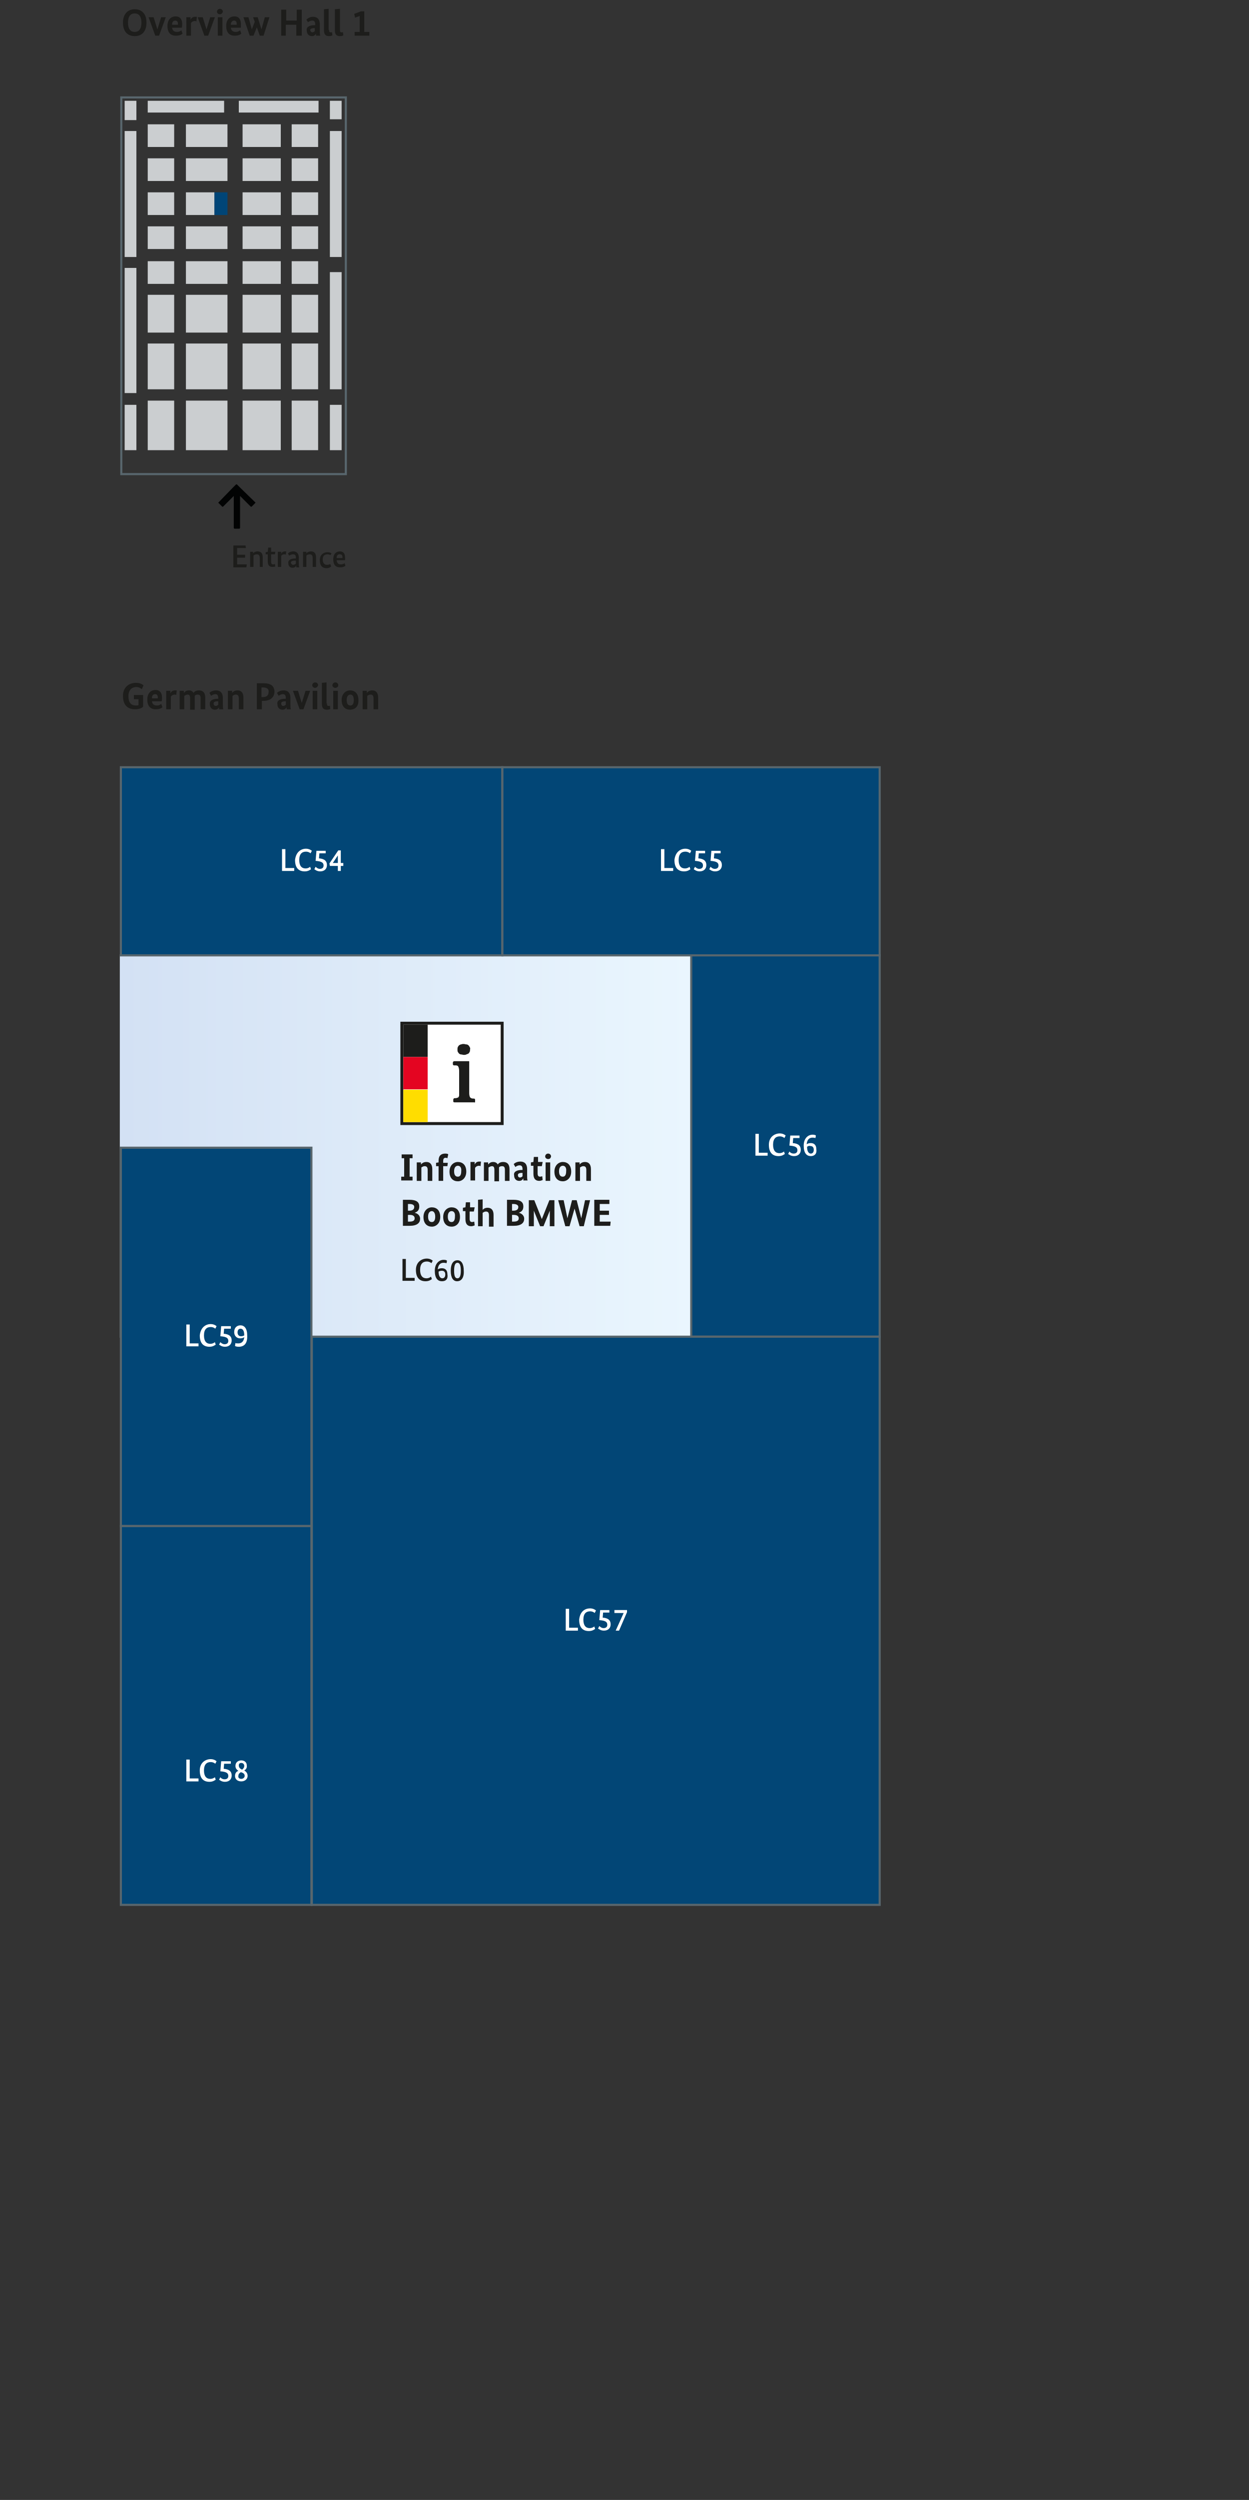 <?xml version="1.0" encoding="utf-8"?>
<!-- Generator: Adobe Illustrator 27.8.0, SVG Export Plug-In . SVG Version: 6.00 Build 0)  -->
<svg version="1.1" xmlns="http://www.w3.org/2000/svg" xmlns:xlink="http://www.w3.org/1999/xlink" x="0px" y="0px"
	 viewBox="0 0 297.6 595.3" style="enable-background:new 0 0 297.6 595.3;" xml:space="preserve">
<rect x="0" y="0" width="297.6" height="595.3" fill="#333333" stroke="none"/>
<style type="text/css">
	.Grün_x0020_bogenförmig{fill:url(#SVGID_1_);stroke:#FFFFFF;stroke-width:0.25;stroke-miterlimit:1;}
	
		.st0{fill:url(#SVGID_00000008840928857875938130000007132837116705302684_);stroke:url(#SVGID_00000014631733208450295730000012545734983105067701_);stroke-width:0.5;}
	.st1{fill:#1D1D1B;}
	.st2{fill:#020303;}
	.st3{fill:#024676;stroke:#58666D;stroke-width:0.5;}
	.st4{fill:#CBCED0;}
	.st5{fill:none;stroke:#58666D;stroke-width:0.5;}
	.st6{fill:#004577;}
	.st7{fill:#FFFFFF;}
	.st8{fill:#E40521;}
	.st9{fill:#FFDD00;}
</style>
<linearGradient id="SVGID_1_" gradientUnits="userSpaceOnUse" x1="14.173" y1="595.276" x2="14.88" y2="594.569">
	<stop  offset="0" style="stop-color:#1DA238"/>
	<stop  offset="0.983" style="stop-color:#24391D"/>
</linearGradient>
<g id="floorplan">
	
		<linearGradient id="SVGID_00000046318367695801087790000012220618392705852821_" gradientUnits="userSpaceOnUse" x1="28.84" y1="272.902" x2="164.676" y2="272.902">
		<stop  offset="0" style="stop-color:#D3E1F4"/>
		<stop  offset="1" style="stop-color:#EAF6FE"/>
	</linearGradient>
	
		<linearGradient id="SVGID_00000085235131377925724070000016633112951463466400_" gradientUnits="userSpaceOnUse" x1="28.59" y1="272.902" x2="164.926" y2="272.902">
		<stop  offset="0" style="stop-color:#D3E1F4"/>
		<stop  offset="1" style="stop-color:#EAF6FE"/>
	</linearGradient>
	
		<rect x="28.8" y="227.5" style="fill:url(#SVGID_00000046318367695801087790000012220618392705852821_);stroke:url(#SVGID_00000085235131377925724070000016633112951463466400_);stroke-width:0.5;" width="135.8" height="90.8"/>
	<g>
		<path class="st1" d="M58.6,130.5h-2.1v1.6h1.9v0.7h-1.9v1.6h2.3l-0.1,0.7h-3.1v-5.2h2.9L58.6,130.5z"/>
		<path class="st1" d="M61.9,135v-2.1c0-0.6-0.2-0.9-0.7-0.9c-0.4,0-0.7,0.2-0.8,0.3v2.7h-0.8v-3.6h0.7v0.4h0
			c0.1-0.2,0.5-0.5,1.1-0.5c0.8,0,1.2,0.5,1.2,1.4v2.3H61.9z"/>
		<path class="st1" d="M65.5,132h-0.9v1.7c0,0.5,0.1,0.7,0.5,0.7c0.2,0,0.3-0.1,0.4-0.1l0.1,0.6c-0.1,0-0.3,0.1-0.7,0.1
			c-0.7,0-1.1-0.4-1.1-1.3V132h-0.5v-0.5l0.5-0.1l0.1-1h0.7v1h1L65.5,132z"/>
		<path class="st1" d="M68.1,132.1c0,0-0.1-0.1-0.3-0.1c-0.5,0-0.7,0.2-0.8,0.4v2.6h-0.8v-3.6H67v0.5h0c0.1-0.3,0.4-0.6,0.9-0.6
			c0.1,0,0.2,0,0.3,0L68.1,132.1z"/>
		<path class="st1" d="M70.3,133h0.2v-0.2c0-0.6-0.2-0.8-0.7-0.8c-0.4,0-0.7,0.2-0.9,0.3l-0.3-0.5c0.2-0.2,0.6-0.5,1.3-0.5
			c0.8,0,1.3,0.5,1.3,1.5v1.4c0,0.4,0,0.7,0.1,0.9h-0.7c0-0.1,0-0.2,0-0.4h0c-0.1,0.2-0.4,0.5-0.9,0.5c-0.6,0-1-0.4-1-1.1
			C68.6,133.3,69.4,133,70.3,133z M69.8,134.5c0.4,0,0.6-0.2,0.7-0.3v-0.7l-0.3,0c-0.6,0-0.9,0.2-0.9,0.5
			C69.4,134.3,69.6,134.5,69.8,134.5z"/>
		<path class="st1" d="M74.5,135v-2.1c0-0.6-0.2-0.9-0.7-0.9c-0.4,0-0.7,0.2-0.8,0.3v2.7h-0.8v-3.6H73v0.4h0
			c0.1-0.2,0.5-0.5,1.1-0.5c0.8,0,1.2,0.5,1.2,1.4v2.3H74.5z"/>
		<path class="st1" d="M78.7,132.2c-0.1-0.1-0.3-0.2-0.7-0.2c-0.6,0-1.1,0.3-1.1,1.2c0,0.9,0.4,1.3,1,1.3c0.4,0,0.6-0.1,0.8-0.2
			l0.2,0.6c-0.1,0.1-0.5,0.4-1.1,0.4c-0.9,0-1.6-0.5-1.6-1.9c0-1.3,0.9-1.9,1.8-1.9c0.6,0,0.9,0.2,1,0.3L78.7,132.2z"/>
		<path class="st1" d="M82.2,133.4h-2c0.1,0.7,0.4,1,1,1c0.5,0,0.8-0.2,0.9-0.3l0.2,0.6c-0.1,0.1-0.4,0.4-1.3,0.4
			c-1,0-1.6-0.6-1.6-1.9c0-1.3,0.7-1.9,1.6-1.9c0.8,0,1.2,0.5,1.2,1.4C82.3,133,82.2,133.2,82.2,133.4z M80.2,132.9h1.4
			c0-0.1,0-0.1,0-0.2c0-0.5-0.2-0.7-0.6-0.7C80.5,131.9,80.2,132.3,80.2,132.9z"/>
	</g>
	<path class="st2" d="M57.3,116.2L57.3,116.2l-0.8-0.8c-0.1-0.1-0.2-0.1-0.3,0l-0.8,0.8l-3.3,3.4c-0.1,0.1-0.1,0.2,0,0.2l0,0
		l0.8,0.8c0.1,0.1,0.2,0.1,0.3,0l0,0l2.5-2.5v7.6c0,0.1,0.1,0.2,0.2,0.2H57c0.1,0,0.2-0.1,0.2-0.2v-7.6l2.5,2.5
		c0.1,0.1,0.2,0.1,0.3,0l0,0l0.8-0.8c0.1-0.1,0.1-0.2,0-0.2l0,0L57.3,116.2z"/>
	<g>
		<g>
			<path class="st1" d="M32.1,8.6c-1.7,0-2.8-1.1-2.8-3.2s1.2-3.2,2.8-3.2c1.7,0,2.8,1.1,2.8,3.2S33.8,8.6,32.1,8.6z M32.1,3.2
				c-1,0-1.6,0.7-1.6,2.2c0,1.5,0.6,2.2,1.6,2.2c1,0,1.6-0.7,1.6-2.2C33.7,3.9,33.1,3.2,32.1,3.2z"/>
			<path class="st1" d="M37.9,8.5H37l-1.6-4.4h1.2l0.9,2.9h0l0.9-2.9h1.1L37.9,8.5z"/>
			<path class="st1" d="M43.3,6.6H41c0.1,0.7,0.5,1,1.2,1c0.6,0,0.9-0.3,1-0.4l0.3,0.8c-0.1,0.1-0.5,0.5-1.6,0.5c-1.2,0-2-0.7-2-2.3
				c0-1.6,0.9-2.3,2-2.3c0.9,0,1.5,0.6,1.5,1.8C43.4,6.2,43.4,6.4,43.3,6.6z M41,5.9h1.4c0-0.1,0-0.1,0-0.2c0-0.5-0.2-0.8-0.6-0.8
				C41.3,4.9,41,5.2,41,5.9z"/>
			<path class="st1" d="M46.8,5.1c0,0-0.2-0.1-0.3-0.1c-0.5,0-0.8,0.2-1,0.5v3h-1.1V4.1h1v0.6h0c0.2-0.4,0.5-0.7,1.1-0.7
				c0.2,0,0.3,0,0.4,0L46.8,5.1z"/>
			<path class="st1" d="M49.6,8.5h-0.9l-1.6-4.4h1.2l0.9,2.9h0l0.9-2.9h1.1L49.6,8.5z"/>
			<path class="st1" d="M52.4,3.4c-0.4,0-0.7-0.3-0.7-0.6c0-0.4,0.3-0.7,0.7-0.7c0.4,0,0.7,0.3,0.7,0.7C53,3.1,52.8,3.4,52.4,3.4z
				 M53,8.5h-1.1V4.1H53V8.5z"/>
			<path class="st1" d="M57.4,6.6H55c0.1,0.7,0.5,1,1.2,1c0.6,0,0.9-0.3,1-0.4l0.3,0.8c-0.1,0.1-0.5,0.5-1.6,0.5c-1.2,0-2-0.7-2-2.3
				c0-1.6,0.9-2.3,2-2.3c0.9,0,1.5,0.6,1.5,1.8C57.4,6.2,57.4,6.4,57.4,6.6z M55,5.9h1.4c0-0.1,0-0.1,0-0.2c0-0.5-0.2-0.8-0.6-0.8
				C55.4,4.9,55,5.2,55,5.9z"/>
			<path class="st1" d="M62.8,8.5h-0.9l-0.7-2h0l-0.8,2h-0.9l-1.5-4.4h1.2l0.8,2.9h0l0.7-1.8l-0.4-1.1h1.1l0.9,2.9h0l0.8-2.9h1.1
				L62.8,8.5z"/>
			<path class="st1" d="M71.8,8.5h-1.2V5.9h-2.5v2.6H67V2.3h1.2v2.6h2.5V2.3h1.2V8.5z"/>
			<path class="st1" d="M74.9,6h0.2V5.8c0-0.6-0.2-0.9-0.7-0.9c-0.5,0-0.9,0.3-1,0.4L73,4.7C73.2,4.5,73.7,4,74.6,4
				c1,0,1.6,0.6,1.6,1.8v1.5c0,0.5,0,0.9,0.1,1.2h-1c0-0.1,0-0.3,0-0.5h0c-0.2,0.3-0.4,0.6-1,0.6c-0.7,0-1.2-0.5-1.2-1.3
				C72.9,6.4,73.8,6,74.9,6z M74.4,7.7c0.3,0,0.5-0.2,0.6-0.3V6.7l-0.2,0c-0.6,0-0.9,0.2-0.9,0.5C74,7.5,74.2,7.7,74.4,7.7z"/>
			<path class="st1" d="M78.4,7.1c0,0.5,0.1,0.6,0.4,0.6c0.2,0,0.3,0,0.3-0.1l0.1,0.8c-0.1,0.1-0.4,0.2-0.8,0.2
				c-0.7,0-1.2-0.3-1.2-1.3V2.2l1.1-0.1V7.1z"/>
			<path class="st1" d="M81,7.1c0,0.5,0.1,0.6,0.4,0.6c0.2,0,0.3,0,0.3-0.1l0.1,0.8c-0.1,0.1-0.4,0.2-0.8,0.2
				c-0.7,0-1.2-0.3-1.2-1.3V2.2L81,2.1V7.1z"/>
			<path class="st1" d="M86.8,7.6H88v0.9h-3.5V7.6h1.2V3.8l-1.1,0.4l-0.2-0.9L86,2.7h0.8V7.6z"/>
		</g>
	</g>
	<g>
		<g>
			<path class="st1" d="M32.4,162.6c1.1,0,1.7,0.5,1.8,0.6l-0.4,0.9c-0.2-0.1-0.6-0.5-1.3-0.5c-1,0-1.9,0.6-1.9,2.2
				c0,1.6,0.7,2.2,1.8,2.2c0.2,0,0.5,0,0.6-0.1v-1.4h-1.1v-1h2.2v2.8c-0.2,0.2-0.8,0.6-1.9,0.6c-1.7,0-2.9-0.9-2.9-3.2
				C29.3,163.6,30.8,162.6,32.4,162.6z"/>
			<path class="st1" d="M38.5,167h-2.3c0.1,0.7,0.5,1,1.2,1c0.6,0,0.9-0.3,1-0.4l0.3,0.8c-0.1,0.1-0.5,0.5-1.6,0.5
				c-1.2,0-2-0.7-2-2.3c0-1.6,0.9-2.3,2-2.3c0.9,0,1.5,0.6,1.5,1.8C38.6,166.6,38.6,166.8,38.5,167z M36.2,166.3h1.4
				c0-0.1,0-0.1,0-0.2c0-0.5-0.2-0.8-0.6-0.8C36.5,165.3,36.2,165.6,36.2,166.3z"/>
			<path class="st1" d="M42,165.5c0,0-0.2-0.1-0.3-0.1c-0.5,0-0.8,0.2-1,0.5v3h-1.1v-4.4h1v0.6h0c0.2-0.4,0.5-0.7,1.1-0.7
				c0.2,0,0.3,0,0.4,0L42,165.5z"/>
			<path class="st1" d="M45.3,168.9v-2.6c0-0.7-0.2-0.9-0.6-0.9c-0.3,0-0.6,0.2-0.8,0.3v3.2h-1.1v-4.4h1v0.5h0
				c0.2-0.2,0.5-0.6,1.2-0.6c0.5,0,0.9,0.2,1.1,0.6c0.2-0.3,0.6-0.6,1.3-0.6c1,0,1.5,0.6,1.5,1.7v2.8h-1.1v-2.6
				c0-0.7-0.2-0.9-0.7-0.9c-0.3,0-0.6,0.1-0.7,0.3c0,0.1,0,0.3,0,0.5v2.8H45.3z"/>
			<path class="st1" d="M51.9,166.4H52v-0.2c0-0.6-0.2-0.9-0.7-0.9c-0.5,0-0.9,0.3-1,0.4l-0.4-0.7c0.2-0.2,0.7-0.6,1.6-0.6
				c1,0,1.6,0.6,1.6,1.8v1.5c0,0.5,0,0.9,0.1,1.2h-1c0-0.1,0-0.3,0-0.5h0c-0.2,0.3-0.4,0.6-1,0.6c-0.7,0-1.2-0.5-1.2-1.3
				C49.9,166.8,50.7,166.4,51.9,166.4z M51.4,168.1c0.3,0,0.5-0.2,0.6-0.3v-0.8l-0.2,0c-0.6,0-0.9,0.2-0.9,0.5
				C50.9,167.9,51.1,168.1,51.4,168.1z"/>
			<path class="st1" d="M56.9,168.9v-2.6c0-0.6-0.2-0.9-0.7-0.9c-0.4,0-0.6,0.2-0.8,0.3v3.2h-1.1v-4.4h1v0.5h0
				c0.2-0.2,0.5-0.6,1.3-0.6c0.9,0,1.4,0.6,1.4,1.7v2.8H56.9z"/>
			<path class="st1" d="M62.7,166.9h-0.3v2h-1.2v-6.2h1.6c1.8,0,2.6,0.7,2.6,2.1C65.3,166.1,64.4,166.9,62.7,166.9z M62.7,163.7
				h-0.4v2.3h0.3c0.9,0,1.4-0.4,1.4-1.2C64.1,164.1,63.6,163.7,62.7,163.7z"/>
			<path class="st1" d="M67.9,166.4h0.2v-0.2c0-0.6-0.2-0.9-0.7-0.9c-0.5,0-0.9,0.3-1,0.4l-0.4-0.7c0.2-0.2,0.7-0.6,1.6-0.6
				c1,0,1.6,0.6,1.6,1.8v1.5c0,0.5,0,0.9,0.1,1.2h-1c0-0.1,0-0.3,0-0.5h0c-0.2,0.3-0.4,0.6-1,0.6c-0.7,0-1.2-0.5-1.2-1.3
				C65.9,166.8,66.8,166.4,67.9,166.4z M67.5,168.1c0.3,0,0.5-0.2,0.6-0.3v-0.8l-0.2,0c-0.6,0-0.9,0.2-0.9,0.5
				C67,167.9,67.2,168.1,67.5,168.1z"/>
			<path class="st1" d="M72.3,168.9h-0.9l-1.6-4.4H71l0.9,2.9h0l0.9-2.9h1.1L72.3,168.9z"/>
			<path class="st1" d="M75.1,163.8c-0.4,0-0.7-0.3-0.7-0.6c0-0.4,0.3-0.7,0.7-0.7c0.4,0,0.7,0.3,0.7,0.7
				C75.7,163.5,75.4,163.8,75.1,163.8z M75.6,168.9h-1.1v-4.4h1.1V168.9z"/>
			<path class="st1" d="M77.9,167.5c0,0.5,0.1,0.6,0.4,0.6c0.2,0,0.3,0,0.3-0.1l0.1,0.8c-0.1,0.1-0.4,0.2-0.8,0.2
				c-0.7,0-1.2-0.3-1.2-1.3v-5.1l1.1-0.1V167.5z"/>
			<path class="st1" d="M79.9,163.8c-0.4,0-0.7-0.3-0.7-0.6c0-0.4,0.3-0.7,0.7-0.7c0.4,0,0.7,0.3,0.7,0.7
				C80.6,163.5,80.3,163.8,79.9,163.8z M80.5,168.9h-1.1v-4.4h1.1V168.9z"/>
			<path class="st1" d="M83.4,169c-1.1,0-2-0.7-2-2.3c0-1.5,1-2.3,2-2.3c1.1,0,2,0.7,2,2.3C85.5,168.3,84.5,169,83.4,169z
				 M83.5,165.4c-0.5,0-0.9,0.4-0.9,1.3c0,1,0.4,1.3,0.9,1.3c0.5,0,0.8-0.4,0.8-1.3C84.3,165.7,83.9,165.4,83.5,165.4z"/>
			<path class="st1" d="M89,168.9v-2.6c0-0.6-0.2-0.9-0.7-0.9c-0.4,0-0.6,0.2-0.8,0.3v3.2h-1.1v-4.4h1v0.5h0
				c0.2-0.2,0.5-0.6,1.3-0.6c0.9,0,1.4,0.6,1.4,1.7v2.8H89z"/>
		</g>
	</g>
	<rect x="28.8" y="182.7" class="st3" width="90.9" height="44.8"/>
	<rect x="119.7" y="182.7" class="st3" width="89.9" height="44.8"/>
	<rect x="28.8" y="273.3" class="st3" width="45.4" height="90.1"/>
	<rect x="28.8" y="363.4" class="st3" width="45.4" height="90.2"/>
	<rect x="164.7" y="227.5" class="st3" width="44.9" height="90.8"/>
	<rect x="74.3" y="318.3" class="st3" width="135.3" height="135.3"/>
	<g>
		<rect x="44.3" y="45.8" class="st4" width="6.8" height="5.4"/>
		<rect x="57.8" y="45.8" class="st4" width="9.1" height="5.4"/>
		<rect x="69.5" y="45.8" class="st4" width="6.3" height="5.4"/>
		<rect x="35.2" y="45.8" class="st4" width="6.3" height="5.4"/>
		<rect x="44.3" y="53.9" class="st4" width="9.9" height="5.4"/>
		<rect x="57.8" y="53.9" class="st4" width="9.1" height="5.4"/>
		<rect x="69.5" y="53.9" class="st4" width="6.3" height="5.4"/>
		<rect x="35.2" y="53.9" class="st4" width="6.3" height="5.4"/>
		<rect x="44.3" y="37.7" class="st4" width="9.9" height="5.4"/>
		<rect x="57.8" y="37.7" class="st4" width="9.1" height="5.4"/>
		<rect x="69.5" y="37.7" class="st4" width="6.3" height="5.4"/>
		<rect x="35.2" y="37.7" class="st4" width="6.3" height="5.4"/>
		<rect x="44.3" y="29.6" class="st4" width="9.9" height="5.4"/>
		<rect x="57.8" y="29.6" class="st4" width="9.1" height="5.4"/>
		<rect x="69.5" y="29.6" class="st4" width="6.3" height="5.4"/>
		<rect x="35.2" y="29.6" class="st4" width="6.3" height="5.4"/>
		<rect x="35.2" y="24" class="st4" width="18.2" height="2.8"/>
		<rect x="29.7" y="24" class="st4" width="2.8" height="4.6"/>
		<rect x="29.7" y="31.2" class="st4" width="2.8" height="30"/>
		<rect x="29.7" y="63.8" class="st4" width="2.8" height="29.8"/>
		<rect x="29.7" y="96.4" class="st4" width="2.8" height="10.8"/>
		<rect x="78.6" y="64.8" class="st4" width="2.8" height="27.9"/>
		<rect x="78.6" y="31.2" class="st4" width="2.8" height="30"/>
		<rect x="78.6" y="24" class="st4" width="2.8" height="4.4"/>
		<rect x="78.6" y="96.4" class="st4" width="2.8" height="10.8"/>
		<rect x="56.9" y="24" class="st4" width="19" height="2.8"/>
		<rect x="44.3" y="62.2" class="st4" width="9.9" height="5.4"/>
		<rect x="57.8" y="62.2" class="st4" width="9.1" height="5.4"/>
		<rect x="69.5" y="62.2" class="st4" width="6.3" height="5.4"/>
		<rect x="35.2" y="62.2" class="st4" width="6.3" height="5.4"/>
		<rect x="44.3" y="70.2" class="st4" width="9.9" height="9"/>
		<rect x="57.8" y="70.2" class="st4" width="9.1" height="9"/>
		<rect x="69.5" y="70.2" class="st4" width="6.3" height="9"/>
		<rect x="35.2" y="70.2" class="st4" width="6.3" height="9"/>
		<rect x="44.3" y="81.8" class="st4" width="9.9" height="10.9"/>
		<rect x="57.8" y="81.8" class="st4" width="9.1" height="10.9"/>
		<rect x="69.5" y="81.8" class="st4" width="6.3" height="10.9"/>
		<rect x="44.3" y="95.4" class="st4" width="9.9" height="11.8"/>
		<rect x="57.8" y="95.4" class="st4" width="9.1" height="11.8"/>
		<rect x="69.5" y="95.4" class="st4" width="6.3" height="11.8"/>
		<rect x="35.2" y="95.4" class="st4" width="6.3" height="11.8"/>
		<rect x="35.2" y="81.8" class="st4" width="6.3" height="10.9"/>
		<rect x="28.9" y="23.2" class="st5" width="53.5" height="89.7"/>
		<rect x="51.1" y="45.8" class="st6" width="3.1" height="5.4"/>
	</g>
</g>
<g id="standnummern">
	<g>
		<g>
			<rect x="95.8" y="243.6" class="st7" width="23.9" height="23.9"/>
			<path class="st1" d="M119.3,244v23.2H96.1V244H119.3 M120,243.3h-0.7H96.1h-0.7v0.7v23.2v0.7h0.7h23.2h0.7v-0.7V244V243.3
				L120,243.3z"/>
		</g>
		<rect x="96.1" y="244" class="st1" width="5.8" height="7.7"/>
		<rect x="96.1" y="251.7" class="st8" width="5.8" height="7.7"/>
		<rect x="96.1" y="259.5" class="st9" width="5.8" height="7.7"/>
		<g>
			<path class="st1" d="M111.9,249.3c-0.1-0.2-0.2-0.3-0.3-0.4c-0.1-0.1-0.3-0.2-0.5-0.2c-0.2,0-0.4-0.1-0.6-0.1
				c-0.2,0-0.4,0-0.6,0.1c-0.2,0-0.3,0.1-0.5,0.2c-0.1,0.1-0.2,0.2-0.3,0.4c-0.1,0.2-0.1,0.4-0.1,0.6c0,0.2,0,0.5,0.1,0.6
				c0.1,0.2,0.2,0.3,0.3,0.4c0.1,0.1,0.3,0.2,0.5,0.2c0.2,0,0.4,0.1,0.6,0.1c0.2,0,0.4,0,0.6-0.1c0.2-0.1,0.3-0.1,0.5-0.2
				c0.1-0.1,0.2-0.2,0.3-0.4c0.1-0.2,0.1-0.4,0.1-0.6C112.1,249.7,112,249.5,111.9,249.3 M113.2,262.4v-0.5c0-0.1,0-0.2-0.1-0.2
				c0-0.1-0.1-0.1-0.3-0.1h-0.1c-0.3,0-0.5-0.1-0.7-0.3c-0.1-0.2-0.2-0.5-0.2-1v-7.5c0-0.1,0-0.1-0.1-0.1c0,0-0.1,0-0.1,0h-0.1
				c-0.1,0-0.1,0-0.1,0c0,0-0.1,0-0.1,0c0,0-0.1,0-0.2,0c-0.1,0-0.1,0-0.2,0h-2.6c-0.1,0-0.2,0-0.3,0.1c0,0.1-0.1,0.1-0.1,0.2v0.4
				c0,0.1,0,0.1,0.1,0.2c0,0.1,0.1,0.1,0.3,0.1h0.3c0.3,0,0.5,0.1,0.6,0.3c0.1,0.2,0.2,0.6,0.2,1v5.2c0,0.2,0,0.5,0,0.6
				c0,0.2-0.1,0.3-0.1,0.4c-0.1,0.1-0.2,0.2-0.3,0.2c-0.1,0-0.2,0.1-0.4,0.1h-0.2c-0.1,0-0.2,0-0.3,0.1c0,0.1-0.1,0.1-0.1,0.2v0.5
				c0,0.1,0.1,0.2,0.3,0.2h4.7C113.1,262.6,113.2,262.5,113.2,262.4"/>
		</g>
	</g>
	<g>
		<path class="st1" d="M96.7,299.8v4.5h2.1l0,0.7h-2.9v-5.2H96.7z"/>
		<path class="st1" d="M101.7,299.7c0.8,0,1.3,0.4,1.4,0.5l-0.3,0.6c-0.1-0.1-0.5-0.4-1.1-0.4c-0.9,0-1.6,0.5-1.6,2
			c0,1.4,0.6,2,1.5,2c0.6,0,1-0.3,1.1-0.4l0.2,0.6c-0.2,0.1-0.6,0.5-1.5,0.5c-1.4,0-2.3-0.8-2.3-2.7S100.5,299.7,101.7,299.7z"/>
		<path class="st1" d="M105.3,305.1c-1,0-1.7-0.7-1.7-2.5c0-1.8,1.1-2.6,2.1-2.6c0.5,0,0.7,0.1,0.8,0.2l-0.1,0.6
			c-0.1,0-0.3-0.1-0.7-0.1c-0.8,0-1.3,0.5-1.4,1.6c0.2-0.2,0.6-0.3,1-0.3c0.8,0,1.3,0.5,1.3,1.4
			C106.8,304.5,106.3,305.1,105.3,305.1z M104.5,302.8c0,1.1,0.4,1.6,0.9,1.6c0.4,0,0.7-0.3,0.7-0.9c0-0.6-0.3-0.9-0.8-0.9
			C104.9,302.6,104.7,302.7,104.5,302.8z"/>
		<path class="st1" d="M108.9,305.1c-0.9,0-1.5-0.8-1.5-2.5c0-1.8,0.7-2.5,1.6-2.5c0.9,0,1.5,0.8,1.5,2.5
			C110.6,304.3,109.9,305.1,108.9,305.1z M109,300.7c-0.5,0-0.8,0.5-0.8,1.9c0,1.4,0.3,1.8,0.8,1.8c0.5,0,0.8-0.5,0.8-1.8
			C109.8,301.2,109.5,300.7,109,300.7z"/>
	</g>
	<g>
		<g>
			<path class="st7" d="M45.2,315.4v4.5h2.1l0,0.7h-2.9v-5.2H45.2z"/>
			<path class="st7" d="M50.2,315.3c0.8,0,1.3,0.4,1.4,0.5l-0.3,0.6c-0.1-0.1-0.5-0.4-1.1-0.4c-0.9,0-1.6,0.5-1.6,2
				c0,1.4,0.6,2,1.5,2c0.6,0,1-0.3,1.1-0.4l0.2,0.6c-0.2,0.1-0.6,0.5-1.5,0.5c-1.4,0-2.3-0.8-2.3-2.7
				C47.8,316.1,49,315.3,50.2,315.3z"/>
			<path class="st7" d="M55,316.4h-1.6l-0.1,1.2c1.4,0.1,1.9,0.7,1.9,1.6c0,0.9-0.6,1.5-1.6,1.5c-0.8,0-1.2-0.4-1.4-0.5l0.3-0.6
				c0.1,0.1,0.5,0.5,1,0.5c0.6,0,0.9-0.3,0.9-0.8c0-0.7-0.5-1-1.9-1.1l0.2-2.4H55V316.4z"/>
			<path class="st7" d="M56.9,320.7c-0.5,0-0.8-0.1-0.9-0.2l0.1-0.7c0.1,0.1,0.3,0.1,0.7,0.1c0.8,0,1.3-0.5,1.4-1.5
				c-0.2,0.2-0.6,0.3-1,0.3c-0.8,0-1.4-0.6-1.4-1.5c0-1.1,0.7-1.6,1.5-1.6c0.9,0,1.6,0.7,1.6,2.4C59,320,58.1,320.7,56.9,320.7z
				 M57.4,318.2c0.4,0,0.6-0.1,0.8-0.2c0-1.2-0.4-1.6-0.9-1.6c-0.4,0-0.7,0.3-0.7,0.9C56.6,317.8,56.9,318.2,57.4,318.2z"/>
		</g>
	</g>
	<g>
		<g>
			<path class="st7" d="M135.6,383.1v4.5h2.1l0,0.7h-2.9v-5.2H135.6z"/>
			<path class="st7" d="M140.6,383c0.8,0,1.3,0.4,1.4,0.5l-0.3,0.6c-0.1-0.1-0.5-0.4-1.1-0.4c-0.9,0-1.6,0.5-1.6,2
				c0,1.4,0.6,2,1.5,2c0.6,0,1-0.3,1.1-0.4l0.2,0.6c-0.2,0.1-0.6,0.5-1.5,0.5c-1.4,0-2.3-0.8-2.3-2.7
				C138.2,383.7,139.4,383,140.6,383z"/>
			<path class="st7" d="M145.3,384h-1.6l-0.1,1.2c1.4,0.1,1.9,0.7,1.9,1.6c0,0.9-0.6,1.5-1.6,1.5c-0.8,0-1.2-0.4-1.4-0.5l0.3-0.6
				c0.1,0.1,0.5,0.5,1,0.5c0.6,0,0.9-0.3,0.9-0.8c0-0.7-0.5-1-1.9-1.1l0.2-2.4h2.2V384z"/>
			<path class="st7" d="M149.4,383.9l-1.9,4.4h-0.8l1.9-4.2v0h-2.2v-0.7h3L149.4,383.9z"/>
		</g>
	</g>
	<g>
		<g>
			<path class="st7" d="M180.8,270v4.5h2.1l0,0.7H180V270H180.8z"/>
			<path class="st7" d="M185.8,269.9c0.8,0,1.3,0.4,1.4,0.5l-0.3,0.6c-0.1-0.1-0.5-0.4-1.1-0.4c-0.9,0-1.6,0.5-1.6,2
				c0,1.4,0.6,2,1.5,2c0.6,0,1-0.3,1.1-0.4l0.2,0.6c-0.2,0.1-0.6,0.5-1.5,0.5c-1.4,0-2.3-0.8-2.3-2.7S184.6,269.9,185.8,269.9z"/>
			<path class="st7" d="M190.5,271H189l-0.1,1.2c1.4,0.1,1.9,0.7,1.9,1.6c0,0.9-0.6,1.5-1.6,1.5c-0.8,0-1.2-0.4-1.4-0.5l0.3-0.6
				c0.1,0.2,0.5,0.5,1,0.5c0.6,0,0.9-0.3,0.9-0.8c0-0.7-0.5-1-1.9-1.1l0.2-2.4h2.2V271z"/>
			<path class="st7" d="M193.2,275.3c-1,0-1.7-0.7-1.7-2.5c0-1.8,1.1-2.6,2.1-2.6c0.5,0,0.7,0.1,0.8,0.2l-0.1,0.6
				c-0.1,0-0.3-0.1-0.7-0.1c-0.8,0-1.3,0.5-1.4,1.6c0.2-0.2,0.6-0.3,1-0.3c0.8,0,1.3,0.5,1.3,1.4
				C194.7,274.7,194.1,275.3,193.2,275.3z M192.3,273.1c0,1.1,0.4,1.6,0.9,1.6c0.4,0,0.7-0.3,0.7-0.9c0-0.6-0.3-0.9-0.8-0.9
				C192.8,272.8,192.5,272.9,192.3,273.1z"/>
		</g>
	</g>
	<g>
		<g>
			<path class="st7" d="M158.3,202.2v4.5h2.1l0,0.7h-2.9v-5.2H158.3z"/>
			<path class="st7" d="M163.3,202.1c0.8,0,1.3,0.4,1.4,0.5l-0.3,0.6c-0.1-0.1-0.5-0.4-1.1-0.4c-0.9,0-1.6,0.5-1.6,2
				c0,1.4,0.6,2,1.5,2c0.6,0,1-0.3,1.1-0.4l0.2,0.6c-0.2,0.1-0.6,0.5-1.5,0.5c-1.4,0-2.3-0.8-2.3-2.7
				C160.9,202.9,162.1,202.1,163.3,202.1z"/>
			<path class="st7" d="M168.1,203.2h-1.6l-0.1,1.2c1.4,0.1,1.9,0.7,1.9,1.6c0,0.9-0.6,1.5-1.6,1.5c-0.8,0-1.2-0.4-1.4-0.5l0.3-0.6
				c0.1,0.1,0.5,0.5,1,0.5c0.6,0,0.9-0.3,0.9-0.8c0-0.7-0.5-1-1.9-1.1l0.2-2.4h2.2V203.2z"/>
			<path class="st7" d="M171.8,203.2h-1.6l-0.1,1.2c1.4,0.1,1.9,0.7,1.9,1.6c0,0.9-0.6,1.5-1.6,1.5c-0.8,0-1.2-0.4-1.4-0.5l0.3-0.6
				c0.1,0.1,0.5,0.5,1,0.5c0.6,0,0.9-0.3,0.9-0.8c0-0.7-0.5-1-1.9-1.1l0.2-2.4h2.2V203.2z"/>
		</g>
	</g>
	<g>
		<g>
			<path class="st7" d="M68,202.2v4.5h2.1l0,0.7h-2.9v-5.2H68z"/>
			<path class="st7" d="M72.9,202.1c0.8,0,1.3,0.4,1.4,0.5l-0.3,0.6c-0.1-0.1-0.5-0.4-1.1-0.4c-0.9,0-1.6,0.5-1.6,2
				c0,1.4,0.6,2,1.5,2c0.6,0,1-0.3,1.1-0.4l0.2,0.6c-0.2,0.1-0.6,0.5-1.5,0.5c-1.4,0-2.3-0.8-2.3-2.7
				C70.5,202.9,71.7,202.1,72.9,202.1z"/>
			<path class="st7" d="M77.7,203.2h-1.6l-0.1,1.2c1.4,0.1,1.9,0.7,1.9,1.6c0,0.9-0.6,1.5-1.6,1.5c-0.8,0-1.2-0.4-1.4-0.5l0.3-0.6
				c0.1,0.1,0.5,0.5,1,0.5c0.6,0,0.9-0.3,0.9-0.8c0-0.7-0.5-1-1.9-1.1l0.2-2.4h2.2V203.2z"/>
			<path class="st7" d="M81.8,206.2h-0.6v1.2h-0.7v-1.2h-1.9l-0.1-0.6l2.1-3.1h0.6v3h0.6V206.2z M80.5,203.7L80.5,203.7l-1.2,1.8
				h1.2V203.7z"/>
		</g>
	</g>
	<g>
		<g>
			<path class="st7" d="M45.2,419v4.5h2.1l0,0.7h-2.9V419H45.2z"/>
			<path class="st7" d="M50.2,418.9c0.8,0,1.3,0.4,1.4,0.5l-0.3,0.6c-0.1-0.1-0.5-0.4-1.1-0.4c-0.9,0-1.6,0.5-1.6,2
				c0,1.4,0.6,2,1.5,2c0.6,0,1-0.3,1.1-0.4l0.2,0.6c-0.2,0.1-0.6,0.5-1.5,0.5c-1.4,0-2.3-0.8-2.3-2.7S49,418.9,50.2,418.9z"/>
			<path class="st7" d="M55,420h-1.6l-0.1,1.2c1.4,0.1,1.9,0.7,1.9,1.6c0,0.9-0.6,1.5-1.6,1.5c-0.8,0-1.2-0.4-1.4-0.5l0.3-0.6
				c0.1,0.2,0.5,0.5,1,0.5c0.6,0,0.9-0.3,0.9-0.8c0-0.7-0.5-1-1.9-1.1l0.2-2.4H55V420z"/>
			<path class="st7" d="M58.2,421.6L58.2,421.6c0.5,0.3,0.8,0.7,0.8,1.3c0,0.7-0.6,1.3-1.5,1.3c-0.9,0-1.5-0.5-1.5-1.3
				c0-0.7,0.4-1.1,0.8-1.2v0c-0.4-0.3-0.7-0.6-0.7-1.2c0-0.8,0.6-1.3,1.4-1.3c0.8,0,1.3,0.5,1.3,1.2
				C58.9,421.1,58.5,421.4,58.2,421.6z M57.5,423.6c0.4,0,0.8-0.3,0.8-0.7c0-0.5-0.3-0.7-0.9-0.9c0,0,0,0,0,0
				c-0.3,0.2-0.6,0.4-0.6,0.9C56.7,423.3,57,423.6,57.5,423.6z M57.7,421.4c0.2-0.2,0.5-0.4,0.5-0.9c0-0.4-0.3-0.7-0.7-0.7
				c-0.4,0-0.6,0.2-0.6,0.6C56.9,420.9,57.2,421.2,57.7,421.4z"/>
		</g>
	</g>
	<g>
		<path class="st1" d="M96.4,275.8h-0.7v-0.9h2.6v0.9h-0.7v4.4h0.7v0.9h-2.7v-0.9h0.7V275.8z"/>
		<path class="st1" d="M101.9,281.2v-2.6c0-0.6-0.2-0.9-0.7-0.9c-0.4,0-0.6,0.2-0.8,0.3v3.2h-1.1v-4.4h1v0.5h0
			c0.2-0.2,0.5-0.6,1.3-0.6c0.9,0,1.4,0.6,1.4,1.7v2.8H101.9z"/>
		<path class="st1" d="M106.6,277.7h-1v3.5h-1.1v-3.5h-0.6v-0.8l0.6-0.1v-0.4c0-1.2,0.6-1.7,1.6-1.7c0.4,0,0.7,0.1,0.7,0.2l-0.2,0.9
			c-0.1,0-0.2-0.1-0.4-0.1c-0.4,0-0.6,0.2-0.6,0.8v0.4h1.1L106.6,277.7z"/>
		<path class="st1" d="M109.1,281.3c-1.1,0-2-0.7-2-2.3c0-1.5,1-2.3,2-2.3c1.1,0,2,0.7,2,2.3C111.1,280.5,110.1,281.3,109.1,281.3z
			 M109.1,277.6c-0.5,0-0.9,0.4-0.9,1.3c0,1,0.4,1.3,0.9,1.3c0.5,0,0.8-0.4,0.8-1.3C110,278,109.6,277.6,109.1,277.6z"/>
		<path class="st1" d="M114.5,277.7c0,0-0.2-0.1-0.3-0.1c-0.5,0-0.8,0.2-1,0.5v3h-1.1v-4.4h1v0.6h0c0.2-0.4,0.5-0.7,1.1-0.7
			c0.2,0,0.3,0,0.4,0L114.5,277.7z"/>
		<path class="st1" d="M117.8,281.2v-2.6c0-0.7-0.2-0.9-0.6-0.9c-0.3,0-0.6,0.2-0.8,0.3v3.2h-1.1v-4.4h1v0.5h0
			c0.2-0.2,0.5-0.6,1.2-0.6c0.5,0,0.9,0.2,1.1,0.6c0.2-0.3,0.6-0.6,1.3-0.6c1,0,1.5,0.6,1.5,1.7v2.8h-1.1v-2.6
			c0-0.7-0.2-0.9-0.7-0.9c-0.3,0-0.6,0.1-0.7,0.3c0,0.1,0,0.3,0,0.5v2.8H117.8z"/>
		<path class="st1" d="M124.3,278.6h0.2v-0.2c0-0.6-0.2-0.9-0.7-0.9c-0.5,0-0.9,0.3-1,0.4l-0.4-0.7c0.2-0.2,0.7-0.6,1.6-0.6
			c1,0,1.6,0.6,1.6,1.8v1.5c0,0.5,0,0.9,0.1,1.2h-1c0-0.1,0-0.3,0-0.5h0c-0.2,0.3-0.4,0.6-1,0.6c-0.7,0-1.2-0.5-1.2-1.3
			C122.3,279,123.2,278.6,124.3,278.6z M123.9,280.4c0.3,0,0.5-0.2,0.6-0.3v-0.8l-0.2,0c-0.6,0-0.9,0.2-0.9,0.5
			C123.4,280.2,123.6,280.4,123.9,280.4z"/>
		<path class="st1" d="M129.1,277.7h-1v1.7c0,0.6,0.2,0.8,0.6,0.8c0.2,0,0.4-0.1,0.5-0.1l0.1,0.9c-0.1,0-0.4,0.2-0.8,0.2
			c-0.9,0-1.4-0.5-1.4-1.7v-1.9h-0.6v-0.8l0.6-0.1l0.1-1.2h1v1.2h1.1L129.1,277.7z"/>
		<path class="st1" d="M130.6,276c-0.4,0-0.7-0.3-0.7-0.6c0-0.4,0.3-0.7,0.7-0.7c0.4,0,0.7,0.3,0.7,0.7
			C131.2,275.8,131,276,130.6,276z M131.2,281.2H130v-4.4h1.1V281.2z"/>
		<path class="st1" d="M134.1,281.3c-1.1,0-2-0.7-2-2.3c0-1.5,1-2.3,2-2.3c1.1,0,2,0.7,2,2.3C136.1,280.5,135.1,281.3,134.1,281.3z
			 M134.1,277.6c-0.5,0-0.9,0.4-0.9,1.3c0,1,0.4,1.3,0.9,1.3c0.5,0,0.8-0.4,0.8-1.3C135,278,134.6,277.6,134.1,277.6z"/>
		<path class="st1" d="M139.7,281.2v-2.6c0-0.6-0.2-0.9-0.7-0.9c-0.4,0-0.6,0.2-0.8,0.3v3.2h-1.1v-4.4h1v0.5h0
			c0.2-0.2,0.5-0.6,1.3-0.6c0.9,0,1.4,0.6,1.4,1.7v2.8H139.7z"/>
		<path class="st1" d="M98.8,288.8L98.8,288.8c0.6,0.1,1.3,0.6,1.3,1.4c0,1-0.7,1.7-2.5,1.7H96v-6.2h1.5c1.8,0,2.4,0.6,2.4,1.6
			C99.9,288.3,99.3,288.6,98.8,288.8z M97.5,286.7h-0.3v1.6h0.3c0.8,0,1.2-0.3,1.2-0.9C98.7,287,98.4,286.7,97.5,286.7z M97.7,289.3
			h-0.5v1.6h0.4c0.9,0,1.2-0.3,1.2-0.8C98.8,289.6,98.4,289.3,97.7,289.3z"/>
		<path class="st1" d="M102.9,292.1c-1.1,0-2-0.7-2-2.3c0-1.5,1-2.3,2-2.3c1.1,0,2,0.7,2,2.3C104.9,291.3,103.9,292.1,102.9,292.1z
			 M102.9,288.4c-0.5,0-0.9,0.4-0.9,1.3c0,1,0.4,1.3,0.9,1.3c0.5,0,0.8-0.4,0.8-1.3C103.7,288.8,103.3,288.4,102.9,288.4z"/>
		<path class="st1" d="M107.6,292.1c-1.1,0-2-0.7-2-2.3c0-1.5,1-2.3,2-2.3c1.1,0,2,0.7,2,2.3C109.6,291.3,108.7,292.1,107.6,292.1z
			 M107.6,288.4c-0.5,0-0.9,0.4-0.9,1.3c0,1,0.4,1.3,0.9,1.3c0.5,0,0.8-0.4,0.8-1.3C108.5,288.8,108.1,288.4,107.6,288.4z"/>
		<path class="st1" d="M112.9,288.5h-1v1.7c0,0.6,0.2,0.8,0.6,0.8c0.2,0,0.4-0.1,0.5-0.1l0.1,0.9c-0.1,0-0.4,0.2-0.8,0.2
			c-0.9,0-1.4-0.5-1.4-1.7v-1.9h-0.6v-0.8l0.6-0.1l0.1-1.2h1v1.2h1.1L112.9,288.5z"/>
		<path class="st1" d="M116.5,292v-2.6c0-0.6-0.2-0.9-0.7-0.9c-0.4,0-0.6,0.2-0.8,0.3v3.2h-1.1v-6.3l1.1-0.1v2.5h0
			c0.2-0.2,0.5-0.5,1.2-0.5c0.9,0,1.4,0.6,1.4,1.7v2.8H116.5z"/>
		<path class="st1" d="M123.6,288.8L123.6,288.8c0.6,0.1,1.3,0.6,1.3,1.4c0,1-0.7,1.7-2.5,1.7h-1.6v-6.2h1.5c1.8,0,2.4,0.6,2.4,1.6
			C124.7,288.3,124.1,288.6,123.6,288.8z M122.3,286.7H122v1.6h0.3c0.8,0,1.2-0.3,1.2-0.9C123.5,287,123.1,286.7,122.3,286.7z
			 M122.4,289.3H122v1.6h0.4c0.9,0,1.2-0.3,1.2-0.8C123.6,289.6,123.2,289.3,122.4,289.3z"/>
		<path class="st1" d="M132.2,292H131v-3.7h0l-1.5,3.7h-0.8l-1.5-3.7h0v3.7H126v-6.2h1.3l1.8,4.5h0l1.8-4.5h1.2V292z"/>
		<path class="st1" d="M139.1,292h-1l-1.2-4.2h0l-1.2,4.2h-1l-1.7-6.2h1.3l0.9,4.3h0l1.1-4.3h1.1l1.1,4.3h0l0.9-4.3h1.2L139.1,292z"
			/>
		<path class="st1" d="M145.2,286.7h-2.3v1.6h2.2v1h-2.2v1.6h2.6l-0.1,1h-3.8v-6.2h3.6L145.2,286.7z"/>
	</g>
</g>
</svg>
